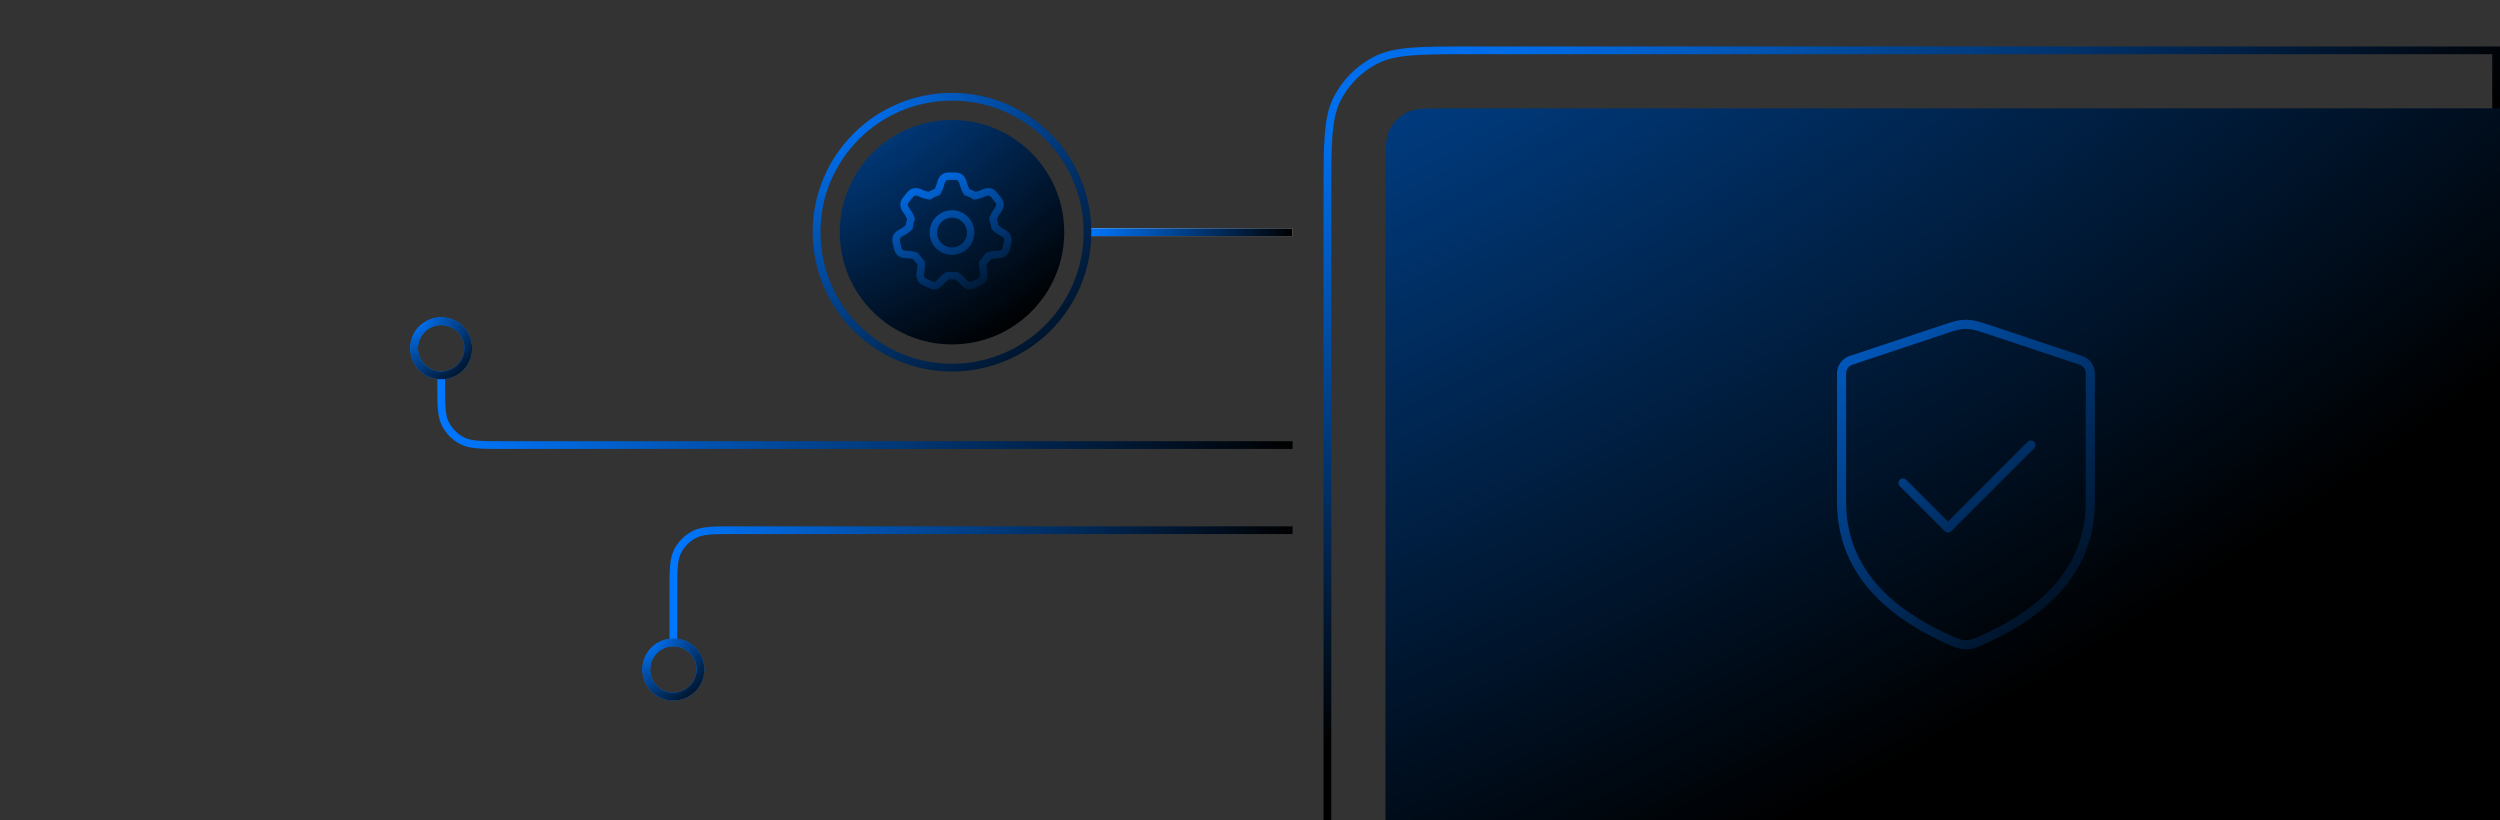 <svg width="646" height="212" viewBox="0 0 646 212" fill="none" xmlns="http://www.w3.org/2000/svg">
<rect x="0" y="0" width="646" height="212" fill="#333333" stroke="none"/>
<g clip-path="url(#clip0_155_38894)">
<path d="M380.4 13H645V218H343V50.4C343 43.663 343 38.671 343.323 34.719C343.625 31.025 344.204 28.317 345.284 26.014L345.507 25.559C347.643 21.366 351.012 17.933 355.155 15.718L355.559 15.507C357.961 14.283 360.779 13.645 364.719 13.323C368.671 13 373.664 13 380.4 13Z" stroke="url(#paint0_radial_155_38894)" stroke-width="2"/>
<path d="M358 44C358 38.4 358 35.599 359.09 33.46C360.049 31.578 361.578 30.049 363.46 29.09C365.599 28 368.399 28 374 28H646V219H358V44Z" fill="url(#paint1_radial_155_38894)"/>
<path d="M334 137H190C184.399 137 181.599 137 179.46 138.09C177.578 139.049 176.049 140.578 175.09 142.46C174 144.599 174 147.399 174 153V166" stroke="url(#paint2_linear_155_38894)" stroke-width="2"/>
<path d="M334 115H130C124.399 115 121.599 115 119.46 113.91C117.578 112.951 116.049 111.422 115.09 109.54C114 107.401 114 104.601 114 99V96" stroke="url(#paint3_linear_155_38894)" stroke-width="2"/>
<circle cx="174" cy="173" r="7" stroke="#0077FF" stroke-width="2"/>
<circle cx="174" cy="173" r="7" stroke="url(#paint4_radial_155_38894)" stroke-width="2"/>
<circle cx="114" cy="90" r="7" stroke="#0077FF" stroke-width="2"/>
<circle cx="114" cy="90" r="7" stroke="url(#paint5_radial_155_38894)" stroke-width="2"/>
<path d="M506.877 82.686C507.761 82.59 508.609 82.606 509.505 82.733L509.886 82.793C510.771 82.945 511.694 83.204 513.716 83.878L538.073 91.997L538.254 92.061C540.094 92.757 541.321 94.522 541.321 96.503V129.644C541.321 137.612 538.943 144.688 534.19 150.827L533.723 151.419C528.831 157.479 521.622 162.557 512.177 166.694L511.256 167.092C509.306 167.921 507.118 167.972 505.138 167.247L504.745 167.092C495.156 163.016 487.799 157.999 482.758 152.002L482.277 151.419C477.213 145.144 474.679 137.869 474.679 129.644V96.503C474.679 94.458 475.987 92.644 477.927 91.997L502.284 83.878L503.772 83.395C505.042 82.999 505.726 82.843 506.495 82.733L506.877 82.686ZM509.172 85.067C508.469 84.967 507.817 84.954 507.127 85.029L506.828 85.067C506.226 85.153 505.677 85.27 504.476 85.645L503.029 86.114L478.672 94.233C477.695 94.559 477.036 95.473 477.036 96.503V129.644C477.036 137.343 479.393 144.093 484.111 149.938L484.562 150.485C489.295 156.115 496.302 160.942 505.667 164.923L505.948 165.034C507.367 165.554 508.935 165.517 510.333 164.923L511.232 164.534C520.445 160.499 527.303 155.62 531.889 149.938L532.324 149.388C536.752 143.67 538.965 137.103 538.965 129.644V96.503C538.965 95.537 538.385 94.674 537.508 94.301L537.328 94.233L512.971 86.114C510.968 85.447 510.177 85.233 509.472 85.113L509.172 85.067ZM524.042 114.086C524.505 113.708 525.188 113.736 525.619 114.167L525.7 114.257C526.052 114.689 526.052 115.312 525.7 115.744L525.619 115.834L504.19 137.263C503.97 137.483 503.67 137.607 503.357 137.607C503.084 137.607 502.82 137.512 502.61 137.341L502.523 137.263L490.917 125.655C490.457 125.195 490.457 124.449 490.917 123.988L491.006 123.907C491.469 123.53 492.152 123.557 492.584 123.988L503.357 134.762L523.952 114.167L524.042 114.086Z" fill="url(#paint6_linear_155_38894)"/>
<circle cx="246" cy="60" r="29" fill="url(#paint7_radial_155_38894)"/>
<line x1="281" y1="60" x2="334" y2="60" stroke="white" stroke-width="2"/>
<line x1="281" y1="60" x2="334" y2="60" stroke="url(#paint8_linear_155_38894)" stroke-width="2"/>
<circle cx="246" cy="60" r="35" stroke="url(#paint9_radial_155_38894)" stroke-width="2"/>
<path fill-rule="evenodd" clip-rule="evenodd" d="M251.788 60.098C251.788 63.286 249.198 65.871 246.002 65.871C242.806 65.871 240.215 63.286 240.215 60.098C240.215 56.909 242.806 54.325 246.002 54.325C249.198 54.325 251.788 56.909 251.788 60.098ZM246.002 63.947C248.132 63.947 249.859 62.224 249.859 60.098C249.859 57.972 248.132 56.249 246.002 56.249C243.871 56.249 242.144 57.972 242.144 60.098C242.144 62.224 243.871 63.947 246.002 63.947Z" fill="url(#paint10_linear_155_38894)"/>
<path fill-rule="evenodd" clip-rule="evenodd" d="M246.813 44.574C246.3 44.574 245.786 44.585 245.273 44.573C245.01 44.567 244.085 44.545 243.307 45.167C242.545 45.777 242.26 46.708 242.089 47.393C241.987 47.802 241.789 48.326 241.521 48.828C240.98 49.043 240.459 49.296 239.96 49.582C239.417 49.474 238.904 49.303 238.533 49.13C237.893 48.832 236.988 48.465 236.032 48.675C235.059 48.887 234.494 49.619 234.334 49.827C234.037 50.211 233.73 50.59 233.416 50.959C233.245 51.16 232.648 51.863 232.642 52.855C232.637 53.83 233.181 54.636 233.606 55.201C233.868 55.548 234.16 56.05 234.384 56.591C234.222 57.125 234.097 57.675 234.01 58.237C233.577 58.616 233.105 58.931 232.726 59.125C232.096 59.446 231.251 59.933 230.829 60.813C230.399 61.707 230.627 62.6 230.692 62.855C230.813 63.325 230.922 63.8 231.02 64.275C231.073 64.532 231.26 65.436 232.04 66.052C232.806 66.659 233.78 66.726 234.487 66.739C234.905 66.746 235.454 66.82 235.999 66.966C236.327 67.442 236.689 67.894 237.08 68.318C237.098 68.878 237.046 69.426 236.96 69.832C236.814 70.523 236.661 71.484 237.079 72.365C237.504 73.263 238.343 73.648 238.583 73.758C239.024 73.96 239.462 74.174 239.893 74.397C240.127 74.518 240.949 74.943 241.921 74.724C242.876 74.51 243.54 73.796 243.994 73.256C244.272 72.926 244.69 72.534 245.162 72.196C245.717 72.234 246.286 72.234 246.842 72.196C247.313 72.534 247.732 72.926 248.009 73.256C248.463 73.796 249.128 74.51 250.082 74.724C251.055 74.943 251.877 74.518 252.11 74.397C252.541 74.174 252.98 73.96 253.42 73.758C253.66 73.648 254.5 73.263 254.925 72.365C255.343 71.484 255.19 70.523 255.043 69.832C254.957 69.426 254.906 68.878 254.924 68.318C255.315 67.894 255.676 67.442 256.005 66.966C256.55 66.82 257.099 66.746 257.517 66.739C258.223 66.726 259.197 66.659 259.964 66.052C260.744 65.436 260.93 64.532 260.983 64.275C261.081 63.8 261.191 63.325 261.311 62.855C261.377 62.6 261.605 61.707 261.175 60.813C260.752 59.933 259.908 59.446 259.278 59.125C258.898 58.931 258.426 58.616 257.994 58.237C257.907 57.675 257.782 57.125 257.62 56.591C257.844 56.05 258.136 55.548 258.397 55.201C258.822 54.636 259.367 53.83 259.361 52.855C259.355 51.863 258.758 51.16 258.587 50.959C258.273 50.59 257.966 50.211 257.67 49.827C257.509 49.619 256.945 48.887 255.972 48.675C255.016 48.465 254.111 48.832 253.471 49.13C253.1 49.303 252.586 49.474 252.044 49.582C251.545 49.296 251.024 49.043 250.483 48.828C250.215 48.326 250.017 47.802 249.914 47.393C249.75 46.735 249.487 45.883 248.833 45.284C248.067 44.581 247.164 44.576 246.841 44.575L246.813 44.574ZM252.53 72.049L251.307 72.646C250.695 72.944 250.389 73.093 249.487 72.019C248.981 71.418 248.189 70.717 247.323 70.216C246.458 70.327 245.546 70.327 244.681 70.216C243.814 70.717 243.022 71.418 242.517 72.019C241.614 73.093 241.308 72.944 240.697 72.646L239.474 72.049C238.862 71.751 238.557 71.602 238.847 70.231C239.008 69.475 239.073 68.444 238.944 67.468C238.289 66.841 237.717 66.127 237.247 65.346C236.322 64.998 235.297 64.829 234.522 64.814C233.119 64.789 233.043 64.458 232.89 63.795L232.584 62.47C232.431 61.807 232.354 61.476 233.603 60.839C234.301 60.483 235.157 59.873 235.84 59.146C235.923 58.248 236.123 57.385 236.424 56.569C236.13 55.609 235.623 54.675 235.149 54.045C234.305 52.925 234.519 52.66 234.947 52.132L235.804 51.075C236.232 50.547 236.446 50.282 237.718 50.874C238.415 51.198 239.399 51.492 240.374 51.588C241.127 51.09 241.949 50.689 242.823 50.403C243.373 49.578 243.772 48.614 243.961 47.859C244.301 46.498 244.641 46.498 245.321 46.498L246.799 46.499C247.403 46.503 247.723 46.578 248.043 47.859C248.232 48.614 248.63 49.578 249.18 50.403C250.055 50.689 250.877 51.09 251.629 51.588C252.605 51.492 253.589 51.198 254.286 50.874C255.558 50.282 255.772 50.547 256.2 51.075L257.056 52.132C257.484 52.66 257.698 52.925 256.855 54.045C256.38 54.675 255.874 55.609 255.58 56.569C255.881 57.385 256.08 58.248 256.164 59.146C256.846 59.873 257.703 60.483 258.4 60.839C259.65 61.476 259.573 61.807 259.42 62.47L259.114 63.795C258.961 64.458 258.884 64.789 257.482 64.814C256.706 64.829 255.682 64.998 254.756 65.346C254.286 66.127 253.715 66.841 253.059 67.468C252.931 68.444 252.996 69.475 253.156 70.231C253.447 71.602 253.141 71.751 252.53 72.049Z" fill="url(#paint11_linear_155_38894)"/>
</g>
<defs>
<radialGradient id="paint0_radial_155_38894" cx="0" cy="0" r="1" gradientUnits="userSpaceOnUse" gradientTransform="translate(363.232 25.005) rotate(73.746) scale(158.609 315.402)">
<stop stop-color="#0077FF"/>
<stop offset="1"/>
</radialGradient>
<radialGradient id="paint1_radial_155_38894" cx="0" cy="0" r="1" gradientUnits="userSpaceOnUse" gradientTransform="translate(236.5 -144) rotate(66.594) scale(417.885 692.632)">
<stop stop-color="#0077FF"/>
<stop offset="1"/>
</radialGradient>
<linearGradient id="paint2_linear_155_38894" x1="174" y1="151.5" x2="334" y2="151.5" gradientUnits="userSpaceOnUse">
<stop stop-color="#0077FF"/>
<stop offset="1"/>
</linearGradient>
<linearGradient id="paint3_linear_155_38894" x1="114" y1="105.5" x2="334" y2="105.5" gradientUnits="userSpaceOnUse">
<stop stop-color="#0077FF"/>
<stop offset="1"/>
</linearGradient>
<radialGradient id="paint4_radial_155_38894" cx="0" cy="0" r="1" gradientUnits="userSpaceOnUse" gradientTransform="translate(167.117 166.005) rotate(51.161) scale(21.702 30.674)">
<stop stop-color="#0077FF"/>
<stop offset="1"/>
</radialGradient>
<radialGradient id="paint5_radial_155_38894" cx="0" cy="0" r="1" gradientUnits="userSpaceOnUse" gradientTransform="translate(107.117 83.005) rotate(51.161) scale(21.702 30.674)">
<stop stop-color="#0077FF"/>
<stop offset="1"/>
</radialGradient>
<linearGradient id="paint6_linear_155_38894" x1="445" y1="69" x2="543" y2="174.5" gradientUnits="userSpaceOnUse">
<stop stop-color="#0077FF"/>
<stop offset="1"/>
</linearGradient>
<radialGradient id="paint7_radial_155_38894" cx="0" cy="0" r="1" gradientUnits="userSpaceOnUse" gradientTransform="translate(192.531 -21.23) rotate(54.042) scale(126.726 152.808)">
<stop stop-color="#0077FF"/>
<stop offset="1"/>
</radialGradient>
<linearGradient id="paint8_linear_155_38894" x1="281" y1="61.5" x2="334" y2="61.5" gradientUnits="userSpaceOnUse">
<stop stop-color="#0077FF"/>
<stop offset="1"/>
</linearGradient>
<radialGradient id="paint9_radial_155_38894" cx="0" cy="0" r="1" gradientUnits="userSpaceOnUse" gradientTransform="translate(215.029 28.524) rotate(51.161) scale(97.658 138.033)">
<stop stop-color="#0077FF"/>
<stop offset="1"/>
</radialGradient>
<linearGradient id="paint10_linear_155_38894" x1="231" y1="45" x2="253.74" y2="85.101" gradientUnits="userSpaceOnUse">
<stop stop-color="#0077FF"/>
<stop offset="1"/>
</linearGradient>
<linearGradient id="paint11_linear_155_38894" x1="231" y1="45" x2="253.74" y2="85.101" gradientUnits="userSpaceOnUse">
<stop stop-color="#0077FF"/>
<stop offset="1"/>
</linearGradient>
<clipPath id="clip0_155_38894">
<rect width="646" height="212" fill="white"/>
</clipPath>
</defs>
</svg>
